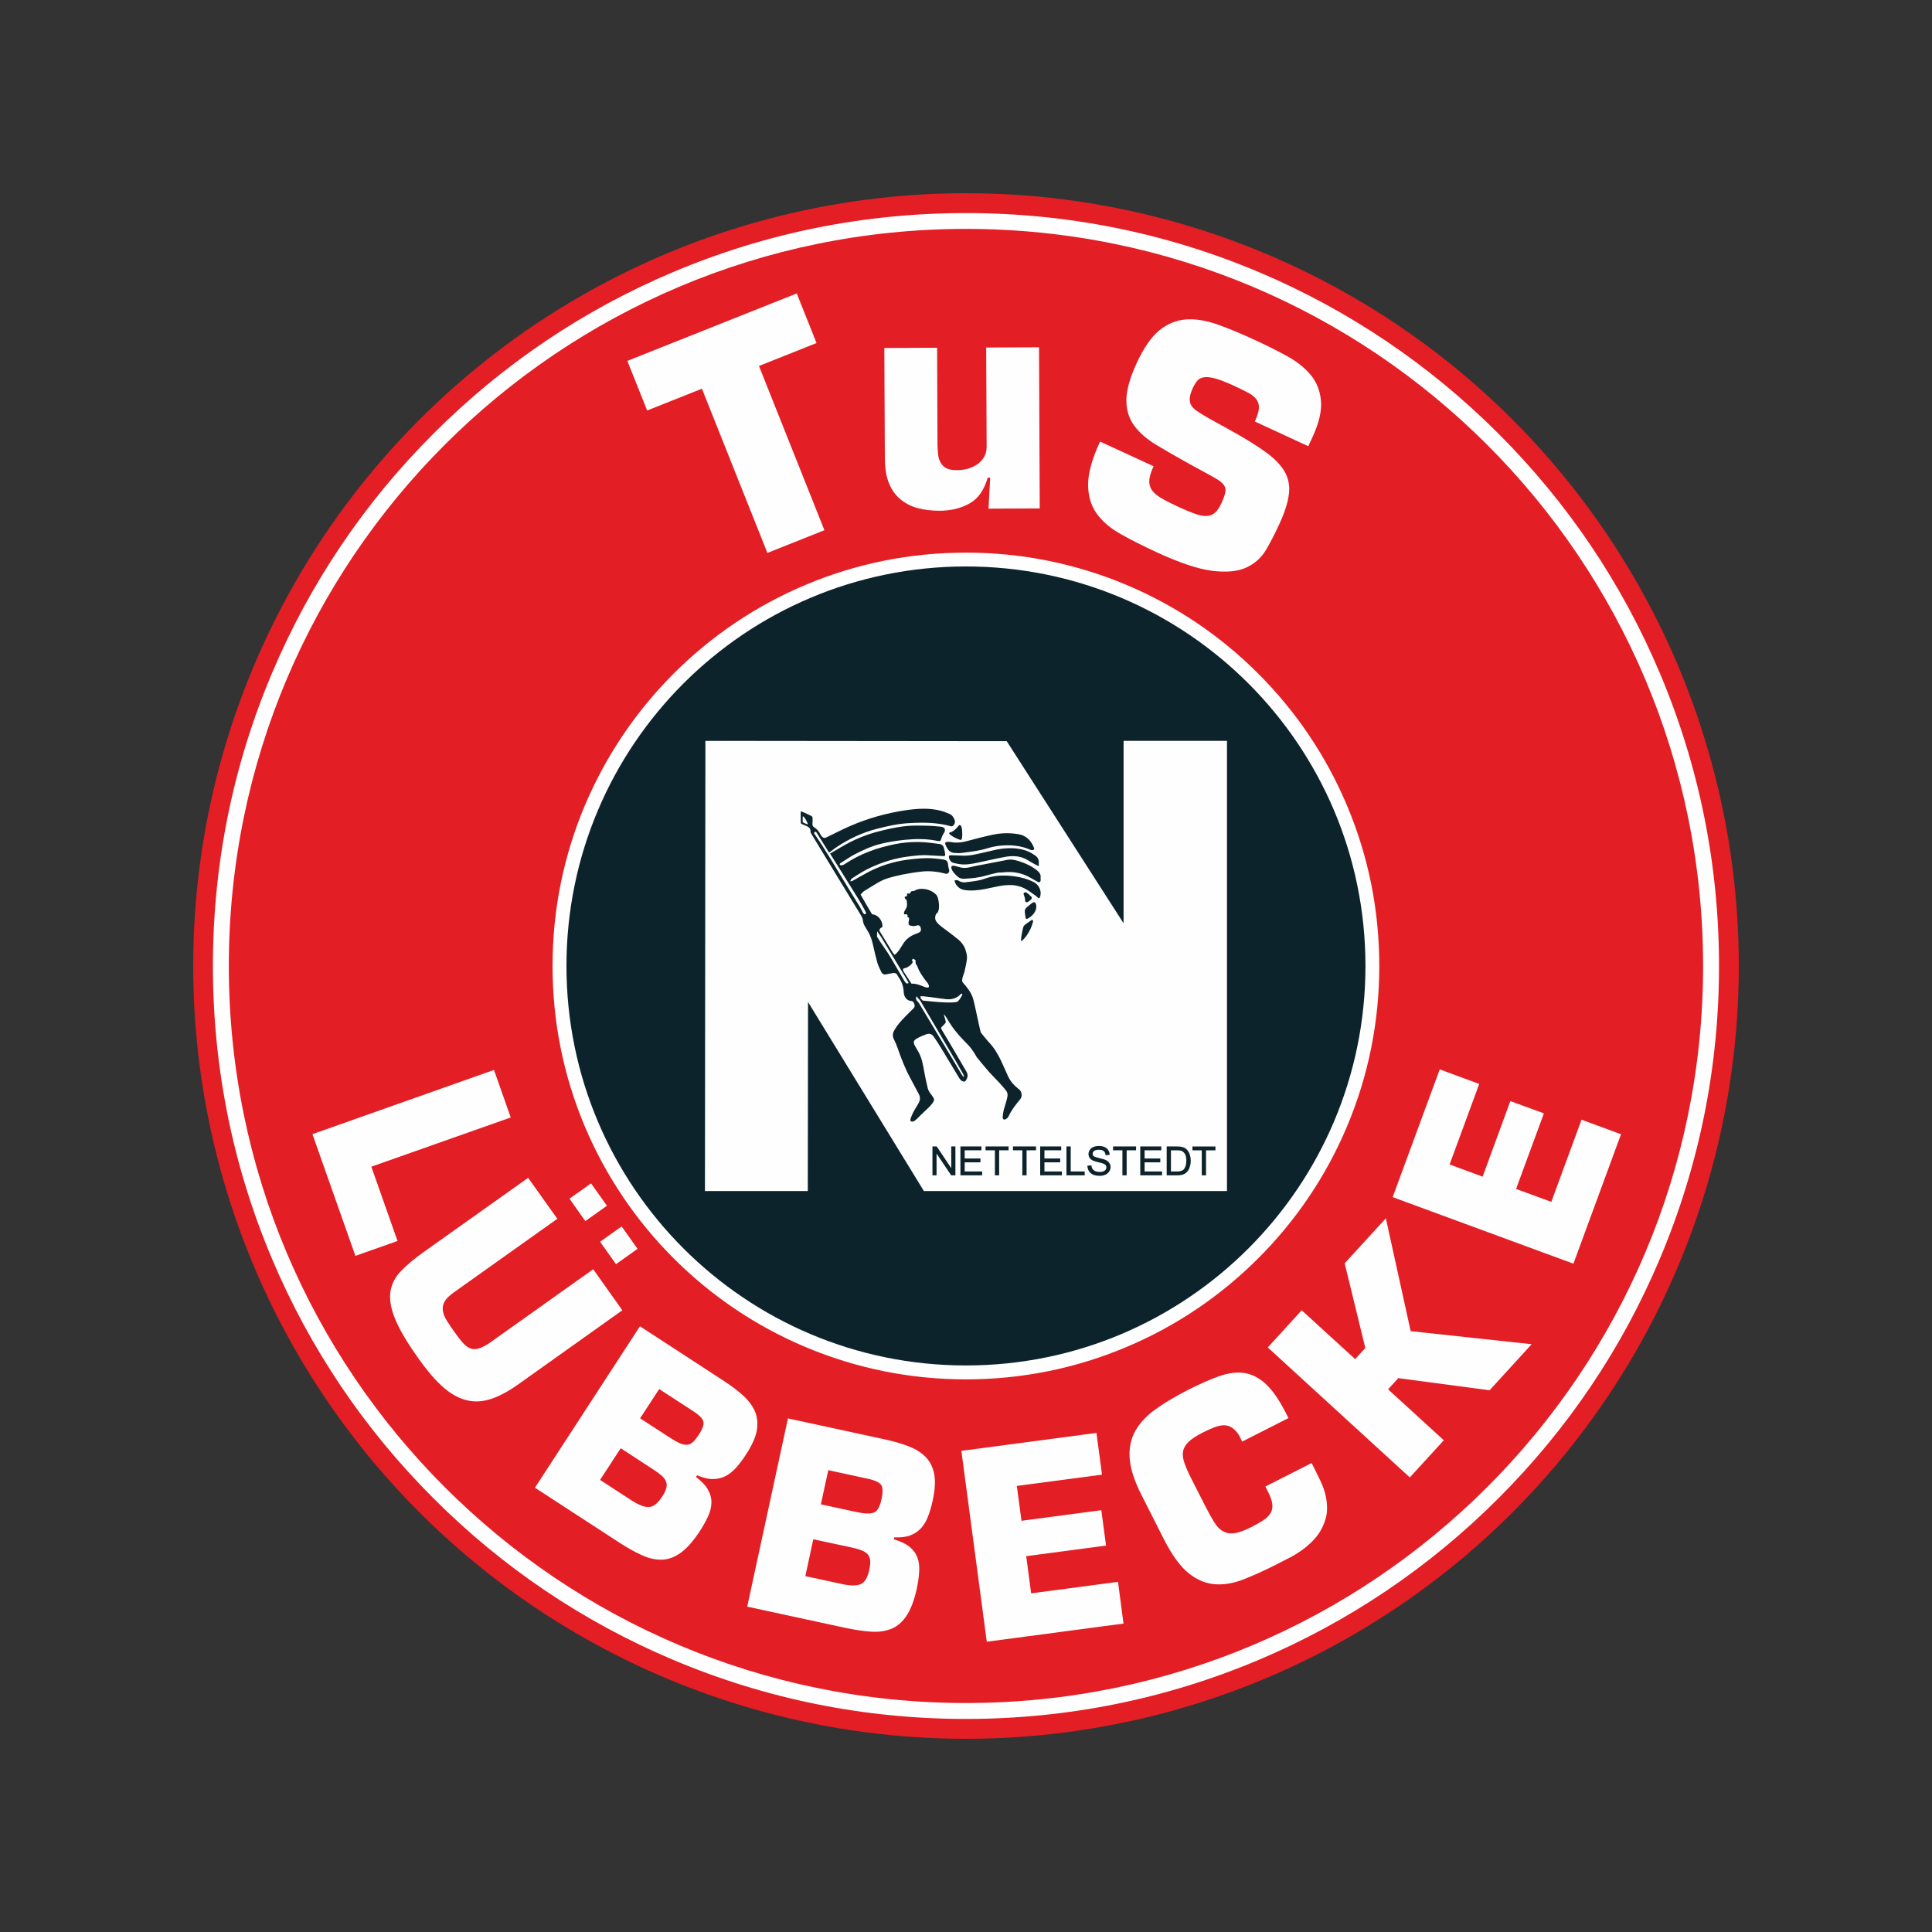 <?xml version="1.0" encoding="UTF-8"?>
<!DOCTYPE svg PUBLIC "-//W3C//DTD SVG 1.1//EN" "http://www.w3.org/Graphics/SVG/1.1/DTD/svg11.dtd">
<!-- Creator: CorelDRAW -->
<svg xmlns="http://www.w3.org/2000/svg" xml:space="preserve" width="1000px" height="1000px" version="1.1" style="shape-rendering:geometricPrecision; text-rendering:geometricPrecision; image-rendering:optimizeQuality; fill-rule:evenodd; clip-rule:evenodd"
viewBox="0 0 250 250"
 xmlns:xlink="http://www.w3.org/1999/xlink"
 xmlns:xodm="http://www.corel.com/coreldraw/odm/2003">
 <rect x="0" y="0" width="250" height="250" fill="#333333" stroke="none"/>
 <defs>
  <style type="text/css">
   <![CDATA[
    .fil0 {fill:none}
    .fil1 {fill:#E31E24}
    .fil2 {fill:#FEFEFE;fill-rule:nonzero}
    .fil3 {fill:#0D232B;fill-rule:nonzero}
   ]]>
  </style>
 </defs>
 <g id="Ebene_x0020_1">
  <rect class="fil0" width="250" height="250"/>
  <g id="_2007582329184">
   <circle class="fil1" cx="125" cy="125" r="100"/>
   <path class="fil2" d="M124.99 27.57c-13.15,0 -25.91,2.57 -37.92,7.65 -11.61,4.91 -22.03,11.94 -30.97,20.88 -8.96,8.95 -15.98,19.37 -20.89,30.97 -5.08,12.01 -7.66,24.77 -7.66,37.93 0,13.15 2.58,25.91 7.66,37.92 4.91,11.61 11.93,22.02 20.89,30.97 8.94,8.95 19.36,15.97 30.97,20.88 12.01,5.08 24.77,7.66 37.92,7.66 13.15,0 25.91,-2.58 37.93,-7.66 11.6,-4.91 22.02,-11.93 30.97,-20.88 8.95,-8.95 15.98,-19.36 20.88,-30.97 5.08,-12.01 7.67,-24.77 7.67,-37.92 0,-13.16 -2.59,-25.92 -7.67,-37.93 -4.9,-11.6 -11.93,-22.02 -20.88,-30.97 -8.95,-8.94 -19.37,-15.97 -30.97,-20.88 -12.02,-5.08 -24.78,-7.65 -37.93,-7.65zm0 43.94c-7.21,0 -14.22,1.41 -20.82,4.2 -6.37,2.69 -12.09,6.55 -17.01,11.46 -4.9,4.92 -8.76,10.64 -11.46,17.01 -2.79,6.59 -4.2,13.6 -4.2,20.81 0,7.23 1.41,14.23 4.2,20.83 2.7,6.37 6.56,12.09 11.46,17 4.92,4.91 10.64,8.77 17.01,11.46 6.6,2.79 13.61,4.21 20.82,4.21 7.22,0 14.23,-1.42 20.83,-4.21 6.37,-2.69 12.09,-6.55 17,-11.46 4.91,-4.91 8.77,-10.63 11.46,-17 2.79,-6.6 4.2,-13.6 4.2,-20.83 0,-7.21 -1.41,-14.22 -4.2,-20.81 -2.69,-6.37 -6.55,-12.09 -11.46,-17.01 -4.91,-4.91 -10.63,-8.77 -17,-11.46 -6.6,-2.79 -13.61,-4.2 -20.83,-4.2zm66.86 80.75l3.59 -9.78 4.34 1.59 -3.6 9.78 4.56 1.67 3.91 -10.63 5.11 1.88 -6.16 16.75 -23.39 -8.61 6.09 -16.53 5.11 1.88 -3.83 10.42 4.27 1.58zm-85.17 -83.65l-7.38 2.94 -8.47 -21.25 -7.09 2.82 -2.56 -6.42 21.92 -8.73 2.56 6.42 -7.45 2.97 8.47 21.25zm21.23 -2.79l0.22 -4.01 -0.32 0c-0.47,1.62 -1.26,2.74 -2.37,3.35 -1.11,0.61 -2.39,0.93 -3.84,0.93 -1.04,0 -1.99,-0.11 -2.85,-0.34 -0.86,-0.23 -1.61,-0.62 -2.24,-1.15 -0.64,-0.52 -1.13,-1.22 -1.49,-2.09 -0.34,-0.87 -0.52,-1.95 -0.52,-3.22l-0.07 -14.26 6.83 -0.03 0.05 12.43c0.01,0.48 0.03,0.93 0.08,1.34 0.03,0.41 0.14,0.77 0.32,1.08 0.17,0.32 0.42,0.57 0.75,0.74 0.33,0.17 0.79,0.25 1.37,0.25 0.45,-0.01 0.91,-0.06 1.38,-0.18 0.46,-0.13 0.87,-0.31 1.24,-0.57 0.37,-0.25 0.67,-0.57 0.89,-0.96 0.22,-0.38 0.34,-0.82 0.33,-1.33l-0.06 -12.83 6.84 -0.03 0.09 20.85 -6.63 0.03zm31.17 -10.22c1.93,1.06 3.48,2.03 4.66,2.87 1.18,0.85 2.03,1.73 2.52,2.61 0.49,0.88 0.67,1.87 0.51,2.95 -0.14,1.09 -0.58,2.41 -1.31,3.97 -0.51,1.1 -1.06,2.17 -1.66,3.19 -0.61,1.02 -1.47,1.77 -2.57,2.27 -1.1,0.49 -2.57,0.63 -4.38,0.4 -1.83,-0.23 -4.22,-1.03 -7.2,-2.41 -1.74,-0.8 -3.28,-1.58 -4.63,-2.34 -1.36,-0.76 -2.4,-1.65 -3.14,-2.7 -0.72,-1.03 -1.09,-2.29 -1.08,-3.76 0.01,-1.47 0.52,-3.3 1.55,-5.51l6.92 3.19c-0.32,0.7 -0.5,1.29 -0.55,1.76 -0.04,0.48 0.06,0.9 0.3,1.28 0.25,0.38 0.65,0.73 1.2,1.06 0.55,0.33 1.27,0.69 2.16,1.11 0.84,0.39 1.56,0.69 2.16,0.91 0.6,0.22 1.11,0.33 1.54,0.32 0.43,-0.01 0.79,-0.14 1.1,-0.39 0.3,-0.25 0.59,-0.67 0.86,-1.24 0.26,-0.58 0.44,-1.05 0.51,-1.41 0.08,-0.36 0.02,-0.67 -0.17,-0.95 -0.19,-0.28 -0.53,-0.56 -1.01,-0.84 -0.48,-0.28 -1.14,-0.64 -1.95,-1.08l-1.54 -0.84c-1.6,-0.89 -3.03,-1.71 -4.27,-2.46 -1.24,-0.75 -2.19,-1.59 -2.86,-2.5 -0.67,-0.93 -1,-2.02 -1,-3.29 0.01,-1.27 0.45,-2.87 1.35,-4.82 0.91,-1.95 1.87,-3.34 2.91,-4.2 1.04,-0.84 2.17,-1.31 3.41,-1.41 1.24,-0.1 2.6,0.12 4.08,0.63 1.48,0.53 3.1,1.2 4.85,2.01 1.5,0.69 2.88,1.38 4.16,2.08 1.28,0.69 2.31,1.52 3.09,2.45 0.78,0.95 1.22,2.06 1.33,3.36 0.12,1.29 -0.25,2.88 -1.12,4.75l-0.52 1.12 -6.92 -3.2c0.33,-0.7 0.5,-1.27 0.53,-1.71 0.03,-0.44 -0.08,-0.82 -0.32,-1.15 -0.25,-0.34 -0.62,-0.63 -1.13,-0.89 -0.5,-0.27 -1.11,-0.56 -1.83,-0.9 -0.97,-0.44 -1.75,-0.75 -2.36,-0.91 -0.61,-0.17 -1.1,-0.22 -1.48,-0.16 -0.37,0.06 -0.67,0.21 -0.87,0.47 -0.21,0.26 -0.4,0.57 -0.58,0.96 -0.24,0.53 -0.37,0.98 -0.38,1.35 -0.01,0.37 0.07,0.7 0.26,0.95 0.18,0.26 0.45,0.5 0.79,0.71 0.33,0.22 0.73,0.47 1.19,0.74l2.89 1.6zm-111.03 95.37l3.39 9.61 -5.45 1.93 -5.56 -15.75 23.49 -8.31 2.17 6.15 -18.04 6.37zm31.66 12.61l-2.06 -2.9 2.79 -1.98 2.06 2.9 -2.79 1.98zm-3.97 -5.57l-2.05 -2.9 2.79 -1.98 2.06 2.89 -2.8 1.99zm4.79 11.54l-13.53 9.63c-1.36,0.96 -2.6,1.6 -3.71,1.92 -1.12,0.32 -2.19,0.32 -3.2,0.01 -1.01,-0.31 -1.99,-0.9 -2.95,-1.8 -0.96,-0.88 -1.96,-2.06 -3,-3.54 -1.41,-1.97 -2.4,-3.64 -2.97,-5 -0.57,-1.35 -0.79,-2.53 -0.66,-3.55 0.14,-1.01 0.59,-1.92 1.34,-2.71 0.76,-0.79 1.74,-1.62 2.95,-2.48l13.54 -9.62 3.78 5.3 -13.44 9.56c-0.58,0.41 -0.96,0.81 -1.17,1.18 -0.2,0.39 -0.27,0.78 -0.2,1.17 0.05,0.4 0.23,0.83 0.52,1.29 0.29,0.46 0.63,0.97 1.02,1.51 0.4,0.57 0.76,1.03 1.08,1.38 0.31,0.34 0.64,0.58 0.98,0.7 0.34,0.11 0.72,0.1 1.14,-0.04 0.42,-0.14 0.93,-0.41 1.52,-0.84l13.19 -9.38 3.77 5.31zm2.3 13.98l3.93 2.55c0.48,0.31 0.89,0.54 1.24,0.69 0.34,0.14 0.65,0.2 0.92,0.18 0.28,-0.02 0.53,-0.14 0.77,-0.37 0.24,-0.23 0.49,-0.55 0.75,-0.95 0.42,-0.64 0.61,-1.15 0.6,-1.54 -0.02,-0.39 -0.4,-0.85 -1.15,-1.36l-4.59 -2.99 -2.47 3.79zm-5.18 7.97l4.12 2.68c0.9,0.57 1.63,0.86 2.2,0.83 0.58,-0.03 1.14,-0.46 1.69,-1.32 0.28,-0.43 0.47,-0.79 0.55,-1.11 0.09,-0.31 0.08,-0.6 -0.02,-0.86 -0.1,-0.27 -0.29,-0.52 -0.57,-0.77 -0.28,-0.25 -0.64,-0.51 -1.07,-0.79l-4.23 -2.76 -2.67 4.1zm5.16 -19.88l10.75 7c1.02,0.66 1.89,1.32 2.61,1.97 0.71,0.65 1.23,1.35 1.54,2.09 0.3,0.74 0.37,1.56 0.22,2.44 -0.17,0.88 -0.62,1.9 -1.37,3.05 -0.43,0.68 -0.87,1.25 -1.3,1.74 -0.43,0.48 -0.9,0.85 -1.4,1.11 -0.5,0.25 -1.05,0.37 -1.64,0.37 -0.6,0 -1.27,-0.17 -2.01,-0.49l-0.15 0.22c0.73,0.55 1.25,1.1 1.55,1.64 0.31,0.55 0.46,1.11 0.45,1.68 -0.01,0.58 -0.16,1.17 -0.44,1.78 -0.28,0.61 -0.63,1.24 -1.05,1.89 -0.84,1.28 -1.65,2.21 -2.44,2.79 -0.8,0.58 -1.61,0.89 -2.43,0.92 -0.83,0.03 -1.69,-0.15 -2.6,-0.56 -0.92,-0.41 -1.92,-0.97 -3.01,-1.68l-10.87 -7.07 13.59 -20.89zm23.41 23.04l4.58 0.99c0.56,0.12 1.02,0.19 1.39,0.2 0.38,0.01 0.69,-0.04 0.94,-0.15 0.24,-0.12 0.44,-0.32 0.58,-0.62 0.15,-0.3 0.27,-0.69 0.37,-1.16 0.16,-0.74 0.16,-1.29 0.01,-1.65 -0.16,-0.36 -0.68,-0.65 -1.56,-0.87l-5.35 -1.16 -0.96 4.42zm-2.01 9.29l4.81 1.04c1.04,0.22 1.82,0.22 2.35,0 0.53,-0.23 0.89,-0.84 1.11,-1.83 0.11,-0.5 0.15,-0.92 0.12,-1.24 -0.03,-0.32 -0.14,-0.59 -0.33,-0.8 -0.19,-0.21 -0.46,-0.38 -0.8,-0.51 -0.35,-0.14 -0.78,-0.26 -1.29,-0.37l-4.94 -1.06 -1.03 4.77zm-2.25 -20.41l12.55 2.72c1.18,0.25 2.23,0.56 3.13,0.92 0.9,0.35 1.63,0.82 2.18,1.4 0.55,0.58 0.91,1.32 1.07,2.2 0.16,0.89 0.1,2 -0.19,3.34 -0.17,0.79 -0.37,1.48 -0.6,2.08 -0.23,0.61 -0.53,1.12 -0.91,1.54 -0.38,0.41 -0.85,0.73 -1.4,0.94 -0.56,0.21 -1.25,0.29 -2.06,0.25l-0.06 0.26c0.88,0.26 1.56,0.58 2.04,0.98 0.48,0.4 0.82,0.87 1.01,1.41 0.2,0.54 0.27,1.15 0.22,1.82 -0.04,0.67 -0.14,1.38 -0.3,2.14 -0.33,1.5 -0.76,2.65 -1.3,3.48 -0.53,0.82 -1.18,1.4 -1.94,1.72 -0.75,0.32 -1.63,0.46 -2.63,0.4 -1,-0.06 -2.13,-0.23 -3.41,-0.5l-12.67 -2.74 5.27 -24.36zm30.22 13.25l10.33 -1.37 0.61 4.58 -10.33 1.37 0.64 4.81 11.24 -1.49 0.71 5.4 -17.69 2.35 -3.29 -24.7 17.48 -2.32 0.72 5.4 -11.02 1.46 0.6 4.51zm37.54 -7.47l0.34 0.65c0.31,0.62 0.59,1.21 0.87,1.79 0.27,0.58 0.47,1.18 0.61,1.78 0.14,0.6 0.19,1.21 0.18,1.83 -0.02,0.62 -0.17,1.26 -0.46,1.93 -0.28,0.66 -0.63,1.24 -1.07,1.74 -0.45,0.5 -0.93,0.95 -1.45,1.35 -0.53,0.4 -1.1,0.77 -1.7,1.09 -0.6,0.31 -1.23,0.64 -1.87,0.96 -1.47,0.75 -2.86,1.38 -4.18,1.9 -1.32,0.53 -2.58,0.75 -3.76,0.66 -1.18,-0.08 -2.32,-0.55 -3.41,-1.42 -1.08,-0.86 -2.14,-2.31 -3.18,-4.34l-2.91 -5.75c-0.94,-1.84 -1.45,-3.42 -1.55,-4.77 -0.1,-1.34 0.15,-2.53 0.74,-3.58 0.59,-1.04 1.47,-1.98 2.65,-2.81 1.17,-0.84 2.55,-1.65 4.13,-2.46 1.49,-0.76 2.83,-1.35 4,-1.77 1.17,-0.42 2.25,-0.57 3.22,-0.45 0.98,0.13 1.91,0.58 2.78,1.35 0.87,0.78 1.73,1.99 2.59,3.64l0.44 0.86 -5.99 3.04 -0.43 -0.86c-0.31,-0.46 -0.63,-0.79 -0.96,-0.98 -0.33,-0.2 -0.68,-0.28 -1.06,-0.27 -0.38,0.02 -0.79,0.12 -1.21,0.29 -0.43,0.16 -0.89,0.38 -1.4,0.63 -0.83,0.42 -1.45,0.82 -1.85,1.2 -0.4,0.38 -0.65,0.8 -0.74,1.25 -0.08,0.45 -0.02,0.97 0.19,1.55 0.2,0.58 0.51,1.26 0.91,2.05l1.76 3.46c0.42,0.83 0.81,1.53 1.15,2.08 0.34,0.56 0.73,0.97 1.16,1.2 0.42,0.25 0.92,0.33 1.5,0.25 0.56,-0.07 1.28,-0.34 2.15,-0.78 0.6,-0.3 1.12,-0.6 1.53,-0.87 0.43,-0.27 0.74,-0.58 0.95,-0.91 0.21,-0.33 0.29,-0.72 0.25,-1.17 -0.05,-0.45 -0.23,-1 -0.57,-1.65l-0.33 -0.65 5.98 -3.04zm5.64 -13.45l1.31 -1.44 -2.67 -10.96 5.33 -5.82 3.21 14.6 15.66 1.69 -5.45 5.96 -11.81 -1.57 -1.32 1.45 7.21 6.59 -4.4 4.81 -18.38 -16.82 4.39 -4.81 6.92 6.32zm-50.37 -146.25c52.68,0 95.39,42.7 95.39,95.38 0,52.67 -42.71,95.37 -95.39,95.37 -52.67,0 -95.38,-42.7 -95.38,-95.37 0,-52.68 42.71,-95.38 95.38,-95.38z"/>
   <path class="fil3" d="M124.99 73.3c-28.55,0 -51.69,23.15 -51.69,51.69 0,28.55 23.14,51.7 51.69,51.7 28.55,0 51.7,-23.15 51.7,-51.7 0,-28.54 -23.15,-51.69 -51.7,-51.69zm-0.92 33.51c0,0 -0.57,0.8 -1.14,0.91 -0.57,0.13 1.17,1.01 1.42,0.96 0.24,-0.04 0.15,-1.17 0.15,-1.17 0,0 -0.03,-0.96 -0.43,-0.7zm0.46 21.89c0,0 -0.05,-0.27 -0.29,0.01 -0.25,0.28 -0.83,0.67 -1.76,0.59 -0.93,-0.09 -3.49,-0.53 -3.37,-0.35 0,0 0,0.21 0.05,0.26 0.04,0.05 0.21,0.26 0.24,0.26 0.03,0 4.18,0.51 4.57,0.09 0.38,-0.42 0.56,-0.86 0.56,-0.86zm-5.41 0.85c-0.02,-0.04 -0.1,-0.14 -0.13,-0.17 -0.15,-0.16 -0.35,-0.42 -0.42,-0.46 -0.01,0.08 -0.09,0.34 0.06,0.55 0.04,0.05 0.22,0.23 0.26,0.3 1.35,2.24 2.7,4.49 4.04,6.73 0.51,0.85 1.01,1.7 1.52,2.56 0.06,0.1 0.16,0.19 0.23,0.29 0.03,-0.02 0.06,-0.03 0.08,-0.05 -0.04,-0.11 -0.08,-0.23 -0.14,-0.34 -0.34,-0.59 -0.68,-1.19 -1.02,-1.79 -1.49,-2.54 -2.99,-5.08 -4.48,-7.62zm0.39 -1.89c1.14,0.47 0.54,-0.44 0.54,-0.44 -0.81,-0.96 -1.2,-1.77 -1.23,-1.88 -0.03,-0.12 -0.16,-0.45 -0.26,-0.52 -0.11,-0.09 -0.09,-0.54 -0.09,-0.54 -0.03,-0.12 -0.35,-0.22 -0.35,-0.22 -0.22,0.25 0.01,0.4 0.01,0.4 -0.18,0.44 -0.78,0.79 -1.1,0.83 -0.32,0.04 -0.11,0.41 -0.11,0.41l1.04 1.6c0,0 0.42,-0.13 1.55,0.36zm-1.93 -0.46c-0.04,-0.1 -0.08,-0.19 -0.14,-0.28 -1.11,-1.85 -2.27,-3.78 -3.39,-5.62 -0.02,-0.05 -0.04,-0.09 -0.08,-0.12 -0.03,-0.02 -0.42,-0.65 -0.47,-0.66 0,0.05 -0.02,0.62 -0.02,0.67 0.01,0.04 0.04,0.07 0.06,0.1 0.49,0.84 1.25,1.8 1.73,2.64 0.59,1.02 1.18,2.02 1.77,3.03 0.06,0.11 0.16,0.2 0.25,0.28 0.03,0.03 0.1,0.04 0.13,0.02 0.03,-0.01 0.13,-0.02 0.16,-0.06zm-13.7 -21.57c0,0 -0.04,0.73 0.01,0.78 0.05,0.04 0.61,0.29 0.65,0.27 0.05,-0.02 -0.4,-1.02 -0.66,-1.05zm28.08 36.68c-0.56,0.67 -1.1,1.37 -1.47,2.18 -0.06,0.13 -0.2,0.25 -0.32,0.32 -0.28,0.14 -0.44,0.02 -0.42,-0.29 0.02,-0.27 0.05,-0.54 0.11,-0.8 0.08,-0.33 0.2,-0.66 0.29,-0.99 0.08,-0.27 0.16,-0.54 0.21,-0.82 0.06,-0.29 0,-0.58 -0.19,-0.81 -0.28,-0.35 -0.58,-0.69 -0.88,-1.02 -0.41,-0.44 -0.85,-0.87 -1.26,-1.32 -0.54,-0.62 -1.06,-1.25 -1.58,-1.89 -0.16,-0.2 -0.26,-0.45 -0.41,-0.66 -0.24,-0.34 -0.46,-0.7 -0.75,-0.98 -0.81,-0.83 -1.61,-1.65 -2.24,-2.62 -0.06,-0.09 -0.13,-0.18 -0.19,-0.29 -1.25,-2.11 -0.46,-0.39 -0.48,-0.05 -0.01,0.1 -0.14,0.22 -0.22,0.31 -0.07,0.08 -0.13,0.13 -0.21,0.21 -0.2,0.18 -0.22,0.24 -0.08,0.47 0.31,0.53 0.64,1.06 0.95,1.59 0.74,1.25 1.47,2.51 2.21,3.77 0.26,0.43 0.22,0.81 -0.06,1.2 -0.08,0.13 -0.18,0.17 -0.33,0.12 -0.25,-0.07 -0.4,-0.24 -0.53,-0.46 -0.8,-1.33 -1.61,-2.67 -2.41,-4 -0.26,-0.43 -0.54,-0.84 -0.82,-1.26 -0.28,-0.43 -0.61,-0.55 -1.09,-0.36 -0.37,0.15 -0.75,0.3 -1.11,0.5 -0.49,0.28 -0.54,0.49 -0.28,0.98 0.16,0.32 0.37,0.61 0.53,0.93 0.38,0.75 0.52,1.59 0.67,2.42 0.12,0.71 0.29,1.41 0.45,2.12 0.07,0.33 0.28,0.59 0.48,0.86 0.45,0.61 0.45,0.66 0,1.25 -0.18,0.24 -0.4,0.43 -0.61,0.63 -0.29,0.29 -0.58,0.56 -0.87,0.83 -0.22,0.22 -0.44,0.46 -0.69,0.64 -0.11,0.09 -0.33,0.15 -0.45,0.09 -0.17,-0.07 -0.11,-0.28 -0.06,-0.43 0.11,-0.28 0.22,-0.55 0.36,-0.82 0.2,-0.36 0.43,-0.72 0.64,-1.09 0.23,-0.39 0.26,-0.79 0.04,-1.2 -0.37,-0.7 -0.74,-1.41 -1.12,-2.11 -0.68,-1.25 -1.18,-2.58 -1.65,-3.93 -0.12,-0.34 -0.27,-0.68 -0.43,-1 -0.22,-0.42 -0.2,-0.81 0.03,-1.21 0.37,-0.66 0.87,-1.21 1.4,-1.75 0.34,-0.36 0.69,-0.7 1.05,-1.05 0.16,-0.14 0.23,-0.32 0.17,-0.52 -0.07,-0.21 -0.14,-0.44 -0.43,-0.47 -0.63,-0.06 -0.94,-0.58 -0.97,-1.17 -0.03,-0.7 -0.25,-1.31 -0.64,-1.88 -0.06,-0.08 -0.11,-0.17 -0.16,-0.26 -0.12,-0.28 -0.34,-0.35 -0.63,-0.3 -0.29,0.06 -0.6,0.11 -0.9,0.17 -0.25,0.04 -0.44,-0.07 -0.55,-0.28 -0.18,-0.4 -0.4,-0.78 -0.52,-1.2 -0.22,-0.78 -0.4,-1.57 -0.58,-2.37 -0.13,-0.58 -0.31,-1.13 -0.61,-1.65 -0.14,-0.23 -0.28,-0.47 -0.42,-0.7 -0.16,-0.26 -0.25,-0.54 -0.28,-0.85 -0.02,-0.18 -0.11,-0.37 -0.2,-0.53 -2.16,-3.55 -4.33,-7.09 -6.48,-10.64 -0.06,-0.08 -0.1,-0.18 -0.09,-0.28 0.02,-0.35 -0.19,-0.55 -0.48,-0.69 -0.2,-0.09 -0.42,-0.17 -0.63,-0.26 -0.11,-0.05 -0.15,-0.12 -0.15,-0.25 0,-0.33 -0.01,-0.66 -0.01,-0.98 -0.01,-0.49 -0.02,-0.47 0.38,-0.29 0.36,0.14 0.71,0.33 1.06,0.5 0.06,0.04 0.1,0.17 0.1,0.25 0.01,0.24 0,0.48 -0.02,0.72 -0.02,0.21 0.06,0.37 0.23,0.47 0.39,0.23 0.63,0.57 0.83,0.96 0.03,0.06 0.07,0.13 0.13,0.18 0.2,0.26 0.39,0.28 0.68,0.13 1.02,-0.5 2.03,-1.02 3.07,-1.47 2.25,-0.97 4.6,-1.63 7.02,-2 1.56,-0.23 3.13,-0.35 4.68,0.06 0.37,0.1 0.73,0.25 1.09,0.4 0.28,0.11 0.46,0.33 0.59,0.6 0.2,0.37 0.16,0.65 -0.14,0.94 -0.05,0.06 -0.18,0.08 -0.25,0.06 -1.78,-0.51 -3.6,-0.51 -5.42,-0.41 -1.45,0.08 -2.85,0.39 -4.25,0.76 -1.8,0.47 -3.46,1.25 -5.01,2.26 -0.37,0.24 -0.72,0.53 -1.09,0.8 -0.04,-0.06 -0.08,-0.11 -0.11,-0.16 -0.5,-0.8 -1,-1.6 -1.49,-2.39 -0.07,-0.11 -0.15,-0.19 -0.27,-0.11 -0.14,0.09 -0.06,0.2 0.01,0.29 1.54,2.25 2.9,4.61 4.31,6.92 0.49,0.79 0.98,1.57 1.46,2.36 0.16,0.26 0.29,0.54 0.44,0.81 0.07,0.13 0.17,0.32 0.35,0.23 0.15,-0.08 0.03,-0.26 -0.02,-0.38 -0.29,-0.53 -0.58,-1.07 -0.9,-1.58 -1.19,-1.93 -2.4,-3.85 -3.6,-5.77 -0.02,-0.03 -0.03,-0.05 -0.06,-0.1 0.5,-0.29 1,-0.58 1.49,-0.87 1.51,-0.89 3.1,-1.57 4.8,-2 1.56,-0.4 3.13,-0.74 4.76,-0.75 1.09,-0.01 2.18,0.02 3.26,0.14 0.08,0.01 0.15,0.02 0.22,0.04 0.31,0.1 0.42,0.37 0.27,0.66 -0.05,0.07 -0.32,0.54 -0.39,0.79 -0.07,0.37 -0.18,0.43 -0.53,0.35 -1.38,-0.29 -2.77,-0.28 -4.17,-0.14 -1.07,0.11 -2.13,0.27 -3.18,0.53 -1.21,0.3 -2.32,0.82 -3.41,1.39 -0.61,0.33 -1.19,0.74 -1.79,1.11 -0.04,0.03 -0.11,0.12 -0.09,0.15 0.03,0.06 0.1,0.11 0.16,0.12 0.07,0.02 0.16,0 0.23,-0.03 0.09,-0.02 0.16,-0.07 0.24,-0.11 2.02,-1.36 4.28,-2.16 6.65,-2.62 1.62,-0.31 3.27,-0.33 4.91,-0.09 0.24,0.04 0.48,0.07 0.72,0.09 0.28,0.03 0.48,0.2 0.57,0.45 0.08,0.28 0.12,0.58 0.18,0.88 0.03,0.18 -0.06,0.25 -0.25,0.24 -0.63,-0.04 -1.26,-0.06 -1.88,-0.1 -0.88,-0.07 -1.75,0.04 -2.62,0.15 -1.74,0.21 -3.39,0.73 -4.98,1.47 -0.85,0.39 -1.61,0.9 -2.38,1.4 -0.01,0.01 -0.02,0.01 -0.03,0.03 -0.05,0.09 -0.1,0.2 -0.16,0.3 0.11,-0.01 0.23,0.01 0.31,-0.05 0.67,-0.36 1.32,-0.76 1.99,-1.11 1.6,-0.84 3.29,-1.38 5.08,-1.62 1.15,-0.15 2.3,-0.27 3.46,-0.17 0.4,0.04 0.81,0.07 1.21,0.14 0.46,0.07 0.61,0.28 0.63,0.74 0.01,0.16 0.05,0.34 0.1,0.5 0.06,0.17 0.07,0.32 -0.05,0.47 -0.12,0.16 -0.28,0.16 -0.45,0.11 -0.99,-0.26 -2.01,-0.37 -3.02,-0.26 -0.86,0.09 -1.71,0.24 -2.56,0.4 -0.52,0.1 -1.04,0.25 -1.55,0.38 -0.64,0.17 -1.22,0.44 -1.77,0.78 -0.52,0.33 -1.06,0.63 -1.58,0.97 -0.19,0.13 -0.33,0.33 -0.45,0.45 0.48,0.85 0.95,1.65 1.42,2.44 0.02,0.06 0.1,0.11 0.16,0.12 0.66,0.07 1.25,0.76 1.25,1.51 -0.01,0.04 0,0.11 -0.03,0.13 -0.55,0.29 -0.34,0.54 -0.21,0.73 0.55,0.91 1.05,1.71 1.6,2.62 0.03,0.06 0.17,0.18 0.22,0.25 0.26,-0.17 0.56,-0.58 0.72,-0.84 0.11,-0.16 0.22,-0.33 0.32,-0.5 0.39,-0.68 0.98,-1.12 1.71,-1.38 0.13,-0.05 0.26,-0.11 0.39,-0.16 0.19,-0.09 0.28,-0.24 0.26,-0.45 -0.02,-0.25 -0.11,-0.45 -0.31,-0.49 -0.26,-0.04 -0.37,0.16 -0.8,0.08 -0.34,-0.07 -0.6,-0.01 -0.46,-0.67 0.04,-0.17 0.12,-0.45 -0.17,-0.46 0.06,-0.4 -0.11,-0.42 -0.36,-0.37 -0.13,0.04 -0.11,-0.28 -0.04,-0.39 0.14,-0.2 0.2,-0.36 0.27,-0.5 0.13,-0.27 0.05,-0.66 0.02,-0.95 0,-0.02 -0.12,-0.11 -0.13,-0.13 -0.16,-0.16 -0.21,-0.35 0.13,-0.37 0.12,-0.01 -0.02,-0.27 0.1,-0.36 0.14,-0.12 0.21,0.25 0.47,-0.25 0.05,-0.09 0.39,-0.06 0.47,-0.11 0.53,-0.42 2.03,-0.34 2.83,0.57 0.08,0.09 0.13,0.22 0.17,0.34 0.14,0.5 0.25,1.38 0,1.87 -0.06,0.12 -0.22,0.17 -0.26,0.29 -0.19,0.51 -0.1,0.85 0.44,1.34 0.36,0.32 0.77,0.58 1.15,0.88 0.47,0.36 0.95,0.72 1.4,1.1 0.31,0.26 0.67,0.75 0.8,1.12 0.11,0.34 0.23,0.7 0.24,1.06 0.01,0.52 -0.2,1.32 -0.31,1.84 -0.13,0.55 -0.3,0.67 -0.32,1.25 0,0.08 0.05,0.18 0.12,0.25 0.5,0.57 0.98,1.16 1.24,1.88 0.17,0.49 0.26,1.02 0.38,1.53 0.09,0.42 0.18,0.82 0.27,1.24 0.12,0.54 0.23,1.09 0.36,1.63 0.02,0.09 0.07,0.18 0.12,0.25 0.31,0.37 0.59,0.75 0.91,1.1 0.72,0.74 1.24,1.61 1.67,2.53 0.31,0.65 0.58,1.31 0.88,1.95 0.29,0.62 0.71,1.12 1.24,1.54 0.19,0.15 0.38,0.28 0.45,0.54 0.11,0.35 0.08,0.65 -0.18,0.95zm0.68 -25.96c0,0.04 0,0.07 0,0.11 0.01,0.27 0.16,0.37 0.4,0.23 0.14,-0.08 0.26,-0.19 0.38,-0.3 0.12,-0.11 0.13,-0.26 0.03,-0.36 -0.2,-0.2 -0.4,-0.38 -0.62,-0.54 -0.07,-0.04 -0.23,-0.02 -0.31,0.03 -0.12,0.06 -0.07,0.19 -0.02,0.3 0.06,0.18 0.16,0.53 0.14,0.53zm-0.44 5.42c0.05,-0.04 0.1,-0.08 0.14,-0.13 0.44,-0.4 0.74,-0.91 1,-1.43 0.14,-0.3 0.23,-0.61 0.33,-0.92 0.02,-0.07 0.01,-0.23 -0.05,-0.25 -0.06,-0.01 -0.17,0.04 -0.23,0.08 -0.24,0.16 -0.46,0.33 -0.69,0.49 -0.18,0.12 -0.29,0.29 -0.33,0.51 -0.06,0.33 -0.15,0.67 -0.2,1.01 -0.04,0.21 -0.03,0.42 -0.05,0.62 0.03,0.01 0.06,0.02 0.08,0.02zm0.51 -3.01c0.03,0.14 0.11,0.18 0.24,0.12 0.56,-0.25 1.27,-0.95 1.13,-1.77 -0.07,-0.36 -0.23,-0.47 -0.54,-0.25 -0.23,0.15 -0.42,0.36 -0.65,0.53 -0.22,0.16 -0.31,0.36 -0.28,0.64 0.03,0.24 0.07,0.49 0.1,0.73zm1.71 -7.1c0.03,-0.38 -0.13,-0.72 -0.42,-0.92 -0.37,-0.27 -0.79,-0.52 -1.23,-0.67 -1.05,-0.36 -2.15,-0.37 -3.25,-0.23 -0.77,0.11 -1.54,0.34 -2.31,0.5 -0.84,0.18 -1.68,0.41 -2.55,0.38 -0.52,-0.02 -1.04,-0.03 -1.56,-0.05 -0.31,-0.01 -0.37,0.07 -0.29,0.37 0.11,0.36 0.31,0.59 0.7,0.65 0.2,0.03 0.39,0.09 0.59,0.12 0.81,0.13 1.61,-0.01 2.41,-0.18 1.18,-0.24 2.37,-0.54 3.56,-0.75 1.01,-0.18 2.01,-0.14 2.93,0.43 0.32,0.2 0.65,0.38 0.97,0.56 0.14,0.07 0.28,0.12 0.46,0.21 -0.01,-0.18 -0.02,-0.3 -0.01,-0.42zm-9.6 3.51c0.9,0.13 1.8,0.03 2.69,-0.14 0.7,-0.13 1.38,-0.31 2.08,-0.42 0.5,-0.07 1.03,-0.11 1.53,-0.07 0.48,0.06 0.97,0.18 1.4,0.39 0.53,0.26 0.99,0.63 1.47,0.96 0.08,0.05 0.15,0.12 0.22,0.19 0.24,0.22 0.31,0.2 0.4,-0.12 0.2,-0.69 -0.19,-1.52 -0.9,-1.85 -1.1,-0.53 -2.27,-0.75 -3.47,-0.81 -0.94,-0.04 -1.85,0.07 -2.75,0.38 -0.31,0.12 -0.64,0.21 -0.98,0.27 -0.62,0.1 -1.05,0.16 -1.68,0.23 -0.12,0.01 -0.4,-0.03 -0.59,-0.11 -0.39,-0.25 -0.46,-0.18 -0.74,-0.13 0.16,0.66 0.67,1.14 1.32,1.23zm0.09 -4.86c0.94,-0.13 1.89,-0.24 2.81,-0.53 0.53,-0.16 1.07,-0.28 1.62,-0.34 1.36,-0.14 2.71,-0.05 3.99,0.52 0.08,0.04 0.19,0.05 0.29,0.04 0.19,-0.02 0.24,-0.12 0.18,-0.29 -0.04,-0.11 -0.1,-0.22 -0.15,-0.33 -0.38,-0.78 -0.99,-1.28 -1.84,-1.43 -1.14,-0.2 -2.27,-0.17 -3.39,0.07 -1.18,0.25 -2.34,0.57 -3.5,0.87 -0.59,0.14 -1.18,0.2 -1.79,0.08 -0.18,-0.04 -0.37,-0.03 -0.55,-0.03 -0.25,0 -0.33,0.13 -0.24,0.36 0.06,0.13 0.12,0.27 0.19,0.4 0.2,0.37 0.49,0.63 0.94,0.67 0.18,0.01 0.36,0.02 0.57,0.03 0.27,-0.02 0.57,-0.04 0.87,-0.09zm9.74 3.28c0.01,0.13 0.02,0.23 0.01,0.32 -0.03,0.24 -0.17,0.31 -0.38,0.2 -0.32,-0.18 -0.65,-0.35 -0.96,-0.54 -1.12,-0.64 -2.33,-0.84 -3.6,-0.68 -0.21,0.02 -0.43,0 -0.64,0.04 -0.51,0.11 -1.01,0.23 -1.51,0.37 -0.9,0.28 -1.83,0.35 -2.77,0.41 -0.37,0.03 -0.7,-0.08 -0.97,-0.35 -0.29,-0.29 -0.59,-0.57 -0.71,-0.97 -0.03,-0.1 -0.02,-0.29 0.04,-0.32 0.1,-0.06 0.25,-0.05 0.38,-0.03 0.26,0.06 0.51,0.15 0.76,0.21 0.7,0.17 1.35,-0.08 2.01,-0.21 1.34,-0.24 2.67,-0.51 4,-0.77 0.55,-0.11 1.07,0.02 1.59,0.18 0.83,0.27 1.6,0.63 2.29,1.18 0.33,0.26 0.53,0.57 0.46,0.96zm19.65 34.76l0 0.5 1.21 0 0 3.24 0.55 0 0 -3.24 1.22 0 0 -0.5 -2.98 0zm-2.78 0.5l0.74 0c0.29,0 0.49,0.02 0.62,0.07 0.17,0.07 0.32,0.2 0.45,0.4 0.12,0.2 0.18,0.5 0.18,0.87 0,0.28 -0.03,0.51 -0.1,0.7 -0.06,0.19 -0.15,0.34 -0.26,0.46 -0.08,0.07 -0.19,0.13 -0.31,0.17 -0.14,0.05 -0.33,0.07 -0.57,0.07l-0.75 0 0 -2.74zm1.97 -0.18c-0.16,-0.12 -0.35,-0.22 -0.56,-0.26 -0.15,-0.04 -0.38,-0.06 -0.66,-0.06l-1.3 0 0 3.74 1.36 0c0.22,0 0.42,-0.02 0.6,-0.06 0.17,-0.05 0.32,-0.11 0.45,-0.19 0.12,-0.08 0.23,-0.2 0.34,-0.34 0.11,-0.15 0.19,-0.33 0.25,-0.55 0.07,-0.21 0.11,-0.47 0.11,-0.75 0,-0.33 -0.06,-0.63 -0.15,-0.88 -0.1,-0.27 -0.25,-0.48 -0.44,-0.65zm-5.38 1.74l2.03 0 0 -0.5 -2.03 0 0 -1.06 2.16 0 0 -0.5 -2.72 0 0 3.74 2.82 0 0 -0.5 -2.26 0 0 -1.18zm-4.08 -1.56l1.21 0 0 3.24 0.55 0 0 -3.24 1.22 0 0 -0.5 -2.98 0 0 0.5zm-0.97 1.24c-0.15,-0.07 -0.42,-0.14 -0.82,-0.23 -0.39,-0.1 -0.63,-0.18 -0.72,-0.26 -0.09,-0.08 -0.13,-0.18 -0.13,-0.3 0,-0.14 0.06,-0.26 0.18,-0.36 0.13,-0.11 0.34,-0.16 0.63,-0.16 0.27,0 0.48,0.05 0.62,0.17 0.13,0.12 0.22,0.28 0.24,0.51l0 0.03 0.54 -0.05 -0.01 -0.02c-0.01,-0.23 -0.07,-0.43 -0.19,-0.6 -0.11,-0.18 -0.27,-0.31 -0.49,-0.4 -0.21,-0.09 -0.46,-0.13 -0.73,-0.13 -0.25,0 -0.49,0.04 -0.69,0.13 -0.21,0.08 -0.37,0.21 -0.47,0.38 -0.11,0.16 -0.17,0.34 -0.17,0.53 0,0.18 0.05,0.34 0.13,0.47 0.09,0.15 0.23,0.27 0.41,0.36 0.14,0.07 0.38,0.15 0.72,0.23 0.33,0.08 0.55,0.14 0.65,0.18 0.15,0.06 0.25,0.13 0.32,0.21 0.06,0.08 0.09,0.17 0.09,0.28 0,0.11 -0.04,0.21 -0.1,0.3 -0.06,0.09 -0.17,0.16 -0.3,0.21 -0.14,0.06 -0.3,0.08 -0.48,0.08 -0.2,0 -0.39,-0.04 -0.56,-0.1 -0.16,-0.08 -0.27,-0.17 -0.35,-0.28 -0.08,-0.11 -0.13,-0.26 -0.15,-0.44l0 -0.03 -0.52 0.04 0 0.04c0.01,0.25 0.08,0.48 0.21,0.68 0.13,0.2 0.31,0.34 0.54,0.45 0.23,0.09 0.52,0.14 0.85,0.14 0.27,0 0.51,-0.05 0.72,-0.14 0.22,-0.1 0.39,-0.24 0.5,-0.42 0.11,-0.17 0.18,-0.37 0.18,-0.57 0,-0.2 -0.06,-0.39 -0.17,-0.54 -0.1,-0.16 -0.27,-0.28 -0.48,-0.39zm-4.51 -1.74l-0.55 0 0 3.74 2.36 0 0 -0.5 -1.81 0 0 -3.24zm-3.4 2.06l2.04 0 0 -0.5 -2.04 0 0 -1.06 2.17 0 0 -0.5 -2.72 0 0 3.74 2.81 0 0 -0.5 -2.26 0 0 -1.18zm-4.07 -1.56l1.21 0 0 3.24 0.55 0 0 -3.24 1.22 0 0 -0.5 -2.98 0 0 0.5zm-3.55 0l1.21 0 0 3.24 0.55 0 0 -3.24 1.22 0 0 -0.5 -2.98 0 0 0.5zm-2.7 1.56l2.04 0 0 -0.5 -2.04 0 0 -1.06 2.17 0 0 -0.5 -2.72 0 0 3.74 2.81 0 0 -0.5 -2.26 0 0 -1.18zm-1.74 0.75l-1.87 -2.8 -0.01 -0.01 -0.55 0 0 3.74 0.53 0 0 -2.82 1.88 2.8 0 0.02 0.56 0 0 -3.74 -0.54 0 0 2.81zm-31.81 -55.29l38.99 0.04 15.12 23.56 0 -23.6 13.38 0 0 58.25 -39.22 0 -14.99 -24.46 -0.03 24.46 -13.31 0 0.06 -58.25z"/>
  </g>
 </g>
</svg>
